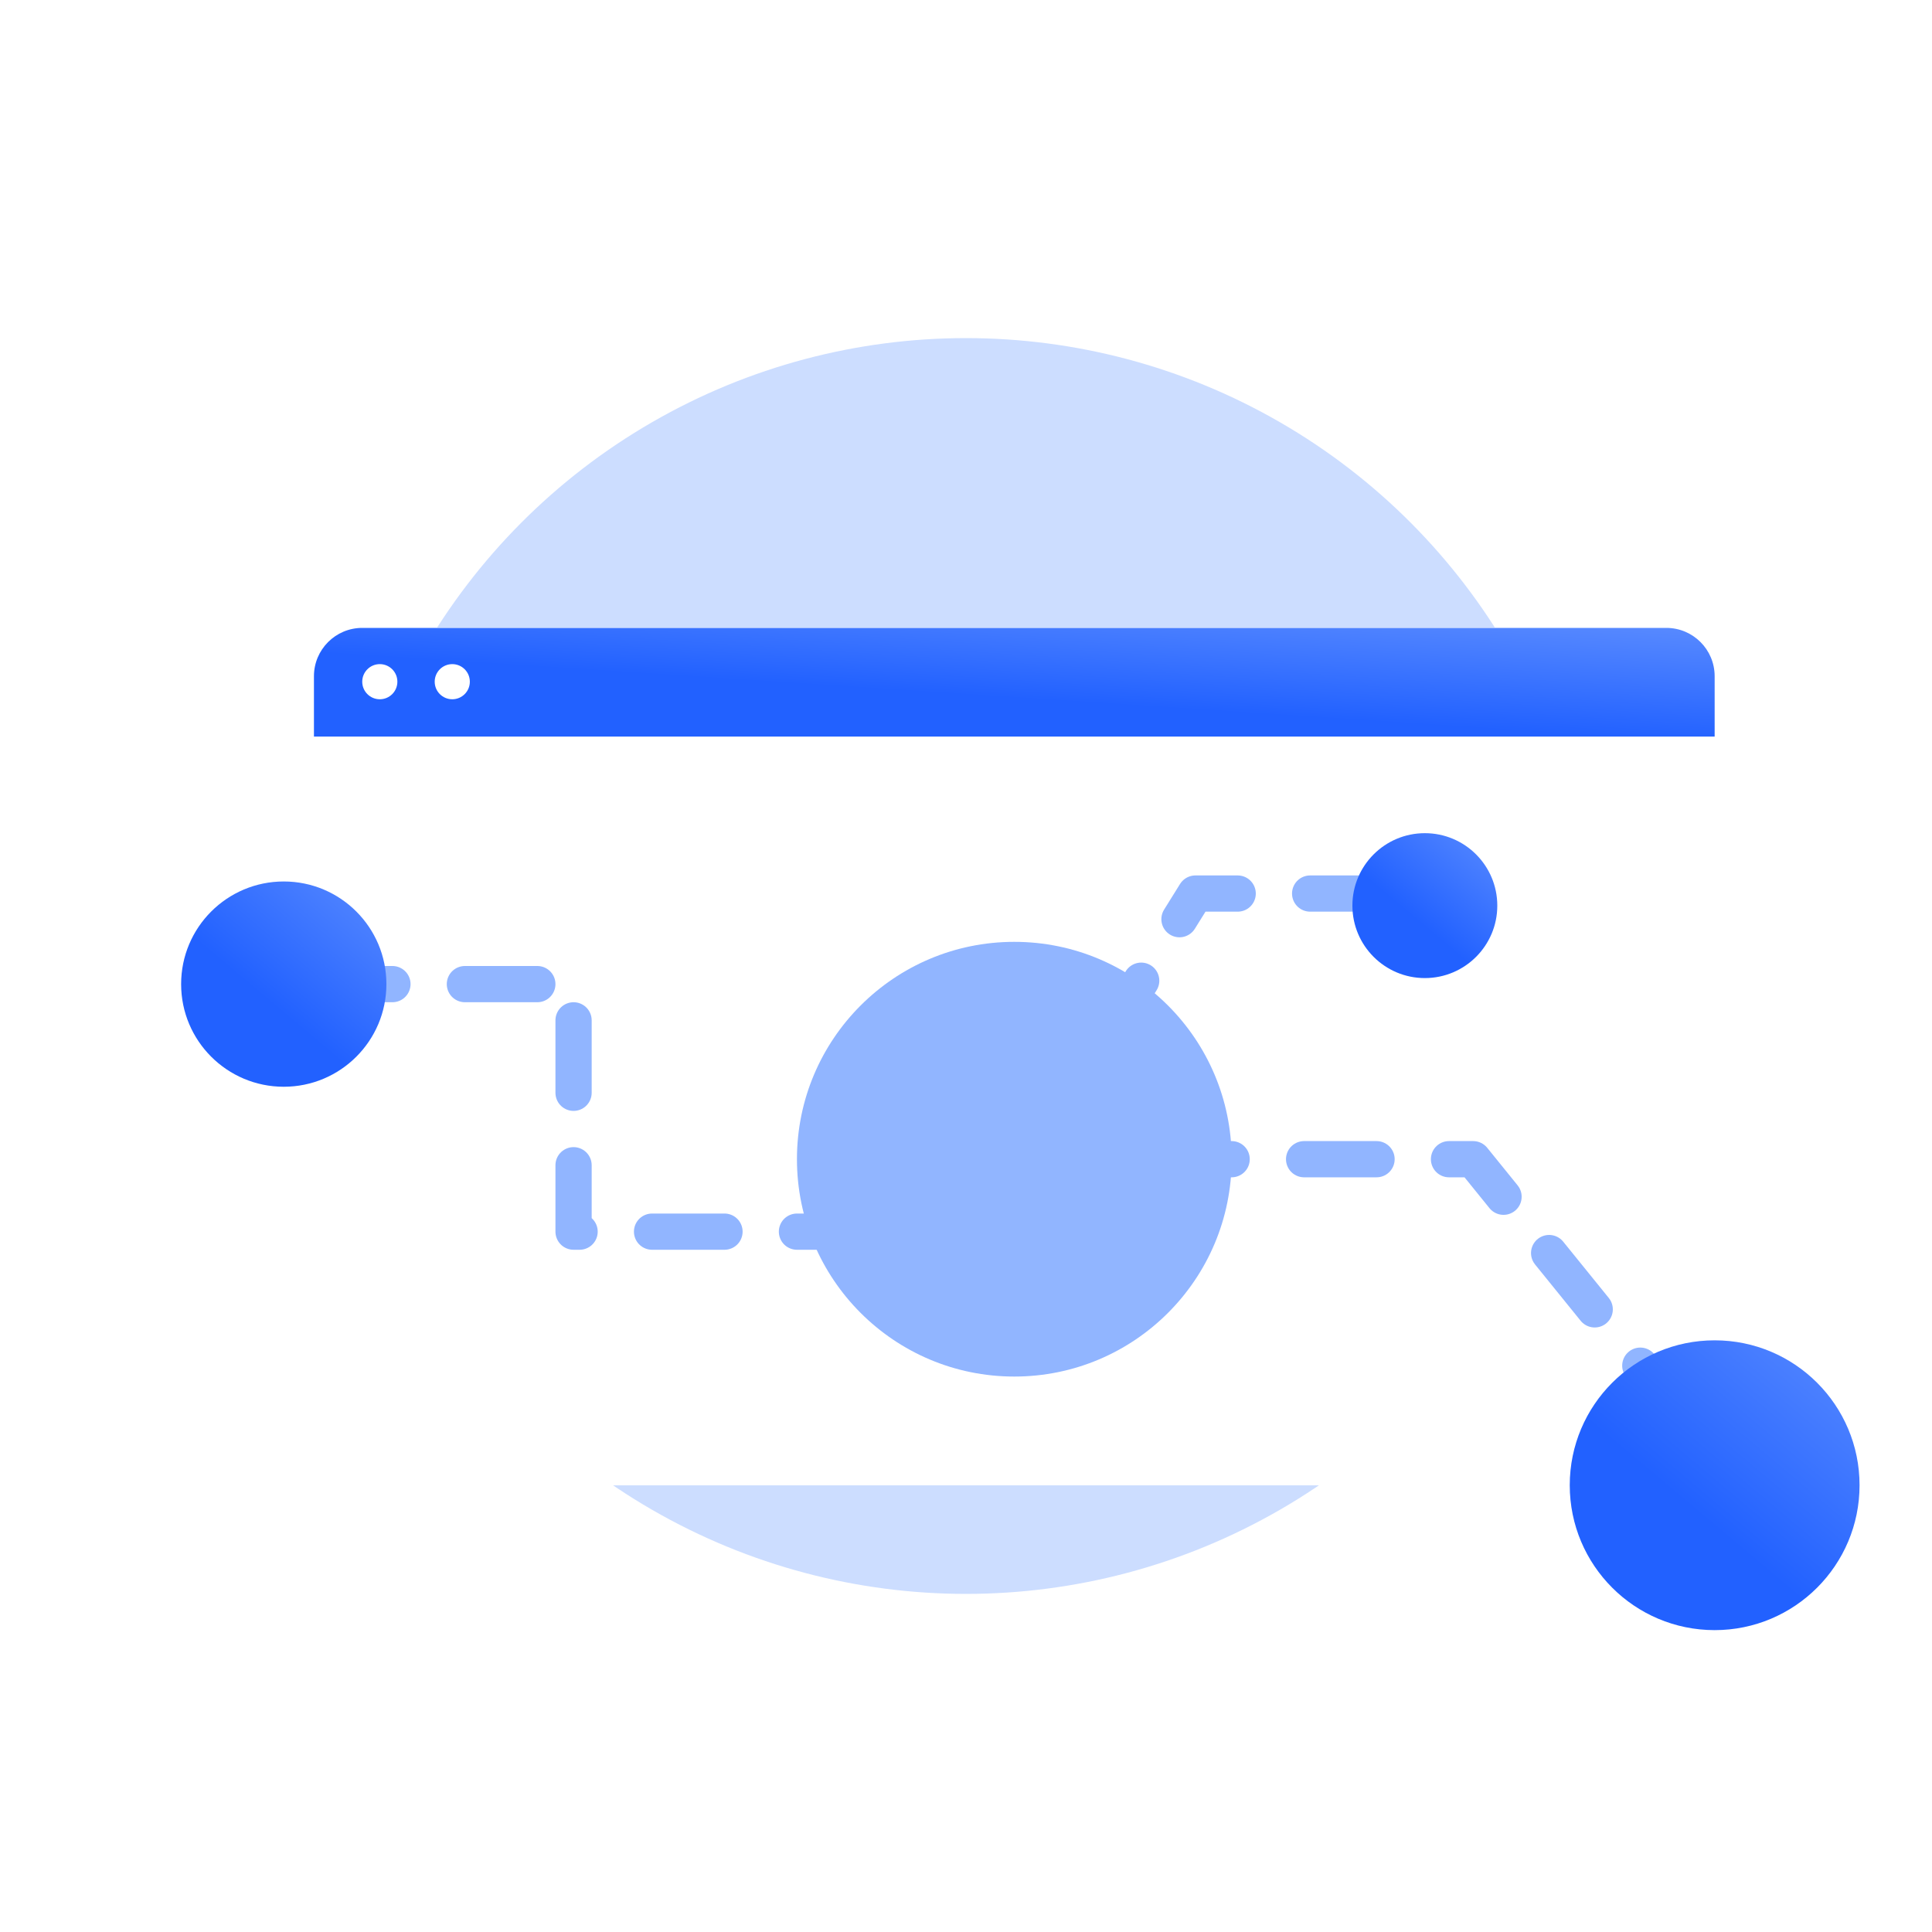 <?xml version="1.0" encoding="UTF-8"?> <svg xmlns="http://www.w3.org/2000/svg" width="160" height="160" viewBox="0 0 160 160" fill="none"><g clip-path="url(#clip0_684_1689)"><circle cx="80" cy="80" r="52" fill="#CCDDFF"></circle><g filter="url(#filter0_d_684_1689)"><rect x="22" y="44" width="116" height="71" rx="4" fill="white" shape-rendering="crispEdges"></rect><path d="M80 88L118 88L135 109" stroke="#91B5FF" stroke-width="3" stroke-linecap="round" stroke-linejoin="round" stroke-dasharray="6 6"></path><path d="M80 94L43.5 94L43.5 73.5L23.5 73.5" stroke="#91B5FF" stroke-width="3" stroke-linecap="round" stroke-linejoin="round" stroke-dasharray="6 6"></path><path d="M22 48C22 45.791 23.791 44 26 44H134C136.209 44 138 45.791 138 48V53H22V48Z" fill="url(#paint0_linear_684_1689)"></path><circle cx="27.454" cy="48.455" r="1.455" fill="white"></circle><circle cx="33.455" cy="48.455" r="1.455" fill="white"></circle><path d="M81 88.5L95 66H113" stroke="#91B5FF" stroke-width="3" stroke-linecap="round" stroke-linejoin="round" stroke-dasharray="6 6"></path><circle cx="80" cy="88" r="18" fill="#91B5FF"></circle><circle cx="138" cy="115" r="12" fill="url(#paint1_linear_684_1689)"></circle><circle cx="114" cy="67" r="6" fill="url(#paint2_linear_684_1689)"></circle><circle cx="19.5" cy="73.5" r="8.5" fill="url(#paint3_linear_684_1689)"></circle></g></g><defs><filter id="filter0_d_684_1689" x="-5" y="32" width="179" height="123" filterUnits="userSpaceOnUse" color-interpolation-filters="sRGB"><feFlood flood-opacity="0" result="BackgroundImageFix"></feFlood><feColorMatrix in="SourceAlpha" type="matrix" values="0 0 0 0 0 0 0 0 0 0 0 0 0 0 0 0 0 0 127 0" result="hardAlpha"></feColorMatrix><feOffset dx="4" dy="8"></feOffset><feGaussianBlur stdDeviation="10"></feGaussianBlur><feComposite in2="hardAlpha" operator="out"></feComposite><feColorMatrix type="matrix" values="0 0 0 0 0.114 0 0 0 0 0.447 0 0 0 0 1 0 0 0 0.2 0"></feColorMatrix><feBlend mode="normal" in2="BackgroundImageFix" result="effect1_dropShadow_684_1689"></feBlend><feBlend mode="normal" in="SourceGraphic" in2="effect1_dropShadow_684_1689" result="shape"></feBlend></filter><linearGradient id="paint0_linear_684_1689" x1="128.846" y1="53" x2="130.122" y2="33.418" gradientUnits="userSpaceOnUse"><stop stop-color="#2261FF"></stop><stop offset="1" stop-color="#91B5FF"></stop></linearGradient><linearGradient id="paint1_linear_684_1689" x1="148.106" y1="127" x2="173.934" y2="96.26" gradientUnits="userSpaceOnUse"><stop stop-color="#2261FF"></stop><stop offset="1" stop-color="#91B5FF"></stop></linearGradient><linearGradient id="paint2_linear_684_1689" x1="119.053" y1="73" x2="131.967" y2="57.63" gradientUnits="userSpaceOnUse"><stop stop-color="#2261FF"></stop><stop offset="1" stop-color="#91B5FF"></stop></linearGradient><linearGradient id="paint3_linear_684_1689" x1="26.658" y1="82" x2="44.953" y2="60.226" gradientUnits="userSpaceOnUse"><stop stop-color="#2261FF"></stop><stop offset="1" stop-color="#91B5FF"></stop></linearGradient><clipPath id="clip0_684_1689"><rect width="160" height="160" fill="white"></rect></clipPath></defs></svg> 